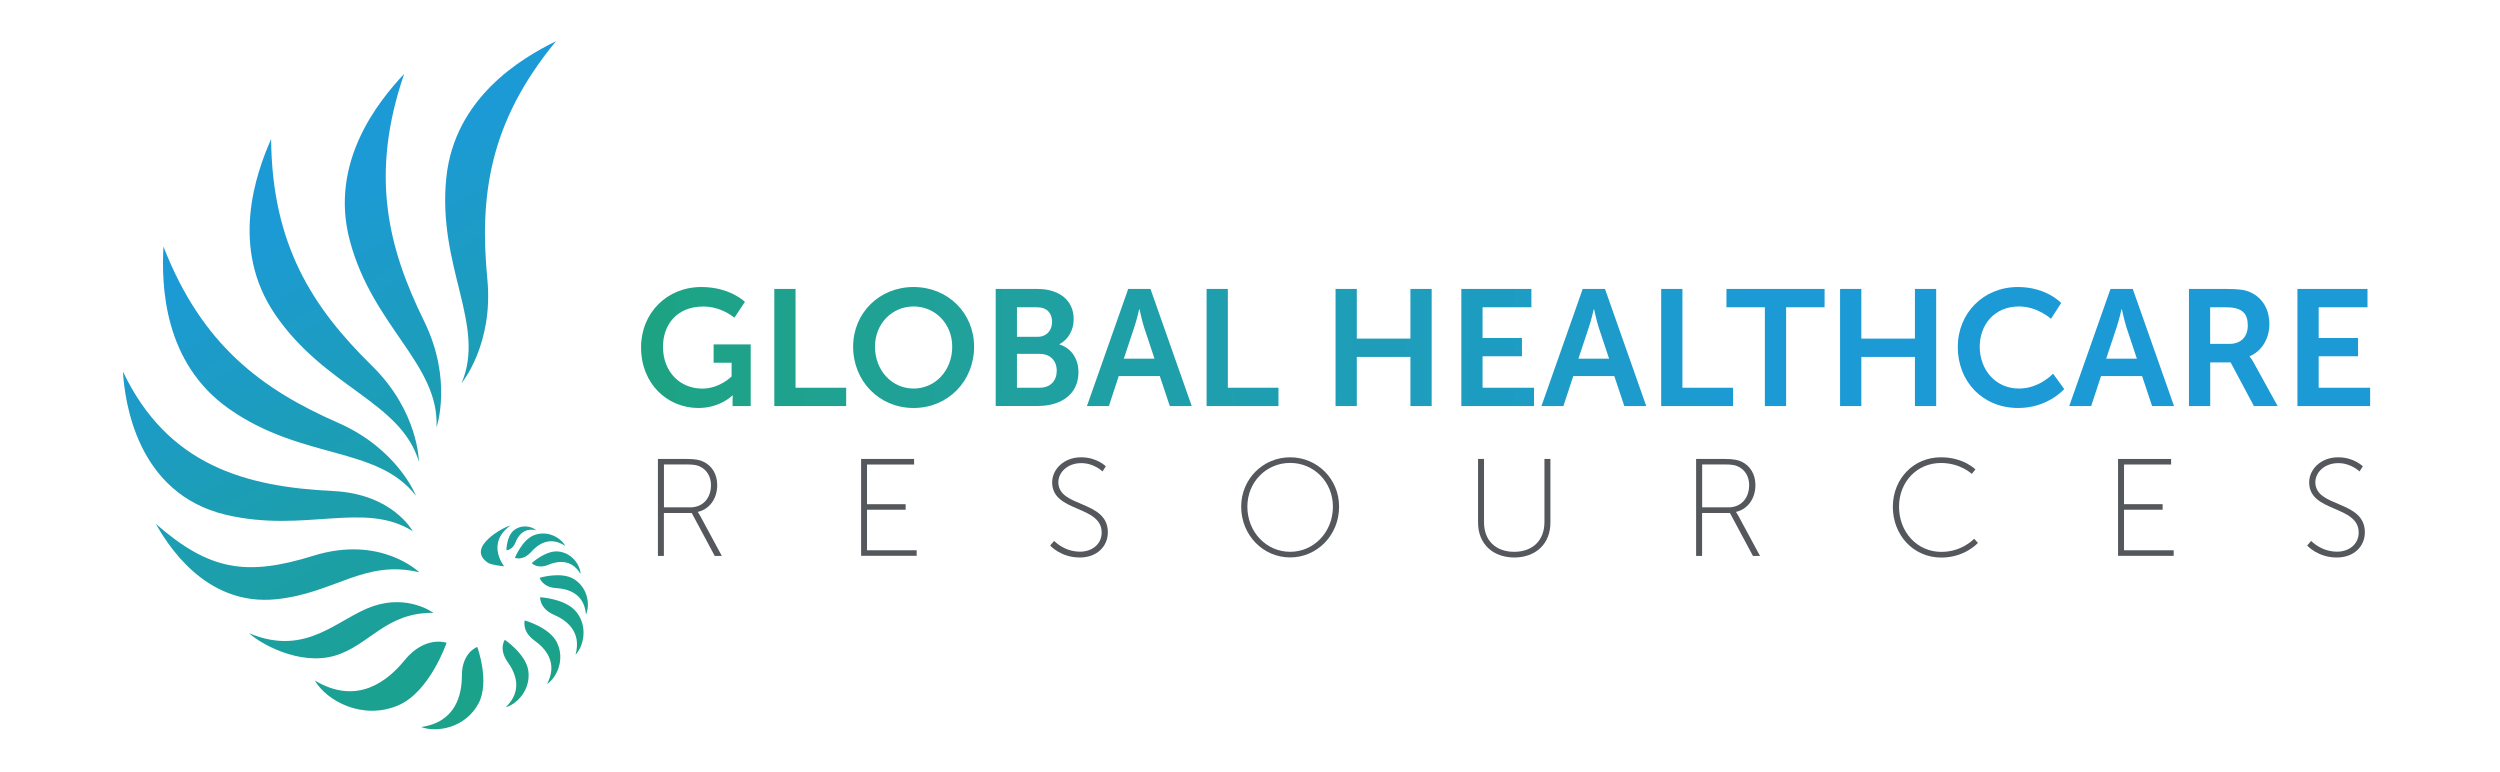 <?xml version="1.0" encoding="utf-8"?>
<!-- Generator: Adobe Illustrator 24.0.1, SVG Export Plug-In . SVG Version: 6.00 Build 0)  -->
<svg version="1.1" id="Layer_1" xmlns="http://www.w3.org/2000/svg" xmlns:xlink="http://www.w3.org/1999/xlink" x="0px" y="0px"
	 viewBox="0 0 3600 1112" style="enable-background:new 0 0 3600 1112;" xml:space="preserve">
<style type="text/css">
	.st0{clip-path:url(#SVGID_2_);}
	.st1{fill:url(#SVGID_3_);}
	.st2{fill:#54575B;}
	.st3{clip-path:url(#SVGID_5_);}
	.st4{fill:url(#SVGID_6_);}
</style>
<g>
	<defs>
		<path id="SVGID_1_" d="M1010,413.3c41.3,0,62.7,21.4,62.7,21.4l-15.2,22.8c0,0-18-16.1-44.9-16.1c-37.8,0-57.9,26.1-57.9,57.9
			c0,36.6,24.9,60.3,56.5,60.3c25.4,0,42.3-17.6,42.3-17.6v-19.7h-25.9v-26.4h53.4v88.8h-26.1v-8.1c0-3.6,0.2-7.1,0.2-7.1h-0.5
			c0,0-17.6,18-48.9,18c-44.4,0-82.6-34.4-82.6-87.4C923.1,451.2,959.9,413.3,1010,413.3z M1115,416.1h30.6v142.2h72.9v26.4H1115
			V416.1z M1315.6,413.3c49.6,0,87.1,37.7,87.1,85.9c0,49.6-37.5,88.3-87.1,88.3s-87.1-38.7-87.1-88.3
			C1228.5,451,1266,413.3,1315.6,413.3z M1315.6,559.5c30.9,0,55.6-25.6,55.6-60.3c0-33.2-24.7-57.9-55.6-57.9S1260,466,1260,499.2
			C1260,533.9,1284.7,559.5,1315.6,559.5z M1433.8,416.1h60.3c30.4,0,52,15.7,52,43.4c0,15.7-7.6,29.2-20.4,36.1v0.5
			c18.5,5.5,27.3,22.6,27.3,39.6c0,33.7-27.1,48.9-58.2,48.9h-61V416.1z M1494.1,485c13.3,0,20.9-9.5,20.9-21.6
			c0-12.1-7.1-20.9-21.4-20.9h-29.2V485H1494.1z M1497.2,558.3c15.7,0,24.5-10.2,24.5-24.5c0-14-9-24.2-24.5-24.2h-32.8v48.7H1497.2
			z M1670.1,541.5h-59.1l-14.2,43.2h-31.6l59.4-168.6h32.1l59.4,168.6h-31.6L1670.1,541.5z M1640.4,445.3c0,0-3.8,16.6-7.1,26.1
			l-15,45.1h44.2l-15-45.1c-3.1-9.5-6.6-26.1-6.6-26.1H1640.4z M1737.5,416.1h30.6v142.2h72.9v26.4h-103.5V416.1z M1923.2,416.1
			h30.6v71.5h77.2v-71.5h30.6v168.6h-30.6v-70.7h-77.2v70.7h-30.6V416.1z M2104.3,416.1h100.9v26.4h-70.3v44.2h56.7V513h-56.7v45.3
			h74.1v26.4h-104.7V416.1z M2324.6,541.5h-59.1l-14.2,43.2h-31.6l59.4-168.6h32.1l59.4,168.6h-31.6L2324.6,541.5z M2295,445.3
			c0,0-3.8,16.6-7.1,26.1l-15,45.1h44.2l-15-45.1c-3.1-9.5-6.6-26.1-6.6-26.1H2295z M2392.1,416.1h30.6v142.2h72.9v26.4h-103.5
			V416.1z M2541.4,442.5h-55.3v-26.4h141.3v26.4H2572v142.2h-30.6V442.5z M2649.7,416.1h30.6v71.5h77.2v-71.5h30.6v168.6h-30.6
			v-70.7h-77.2v70.7h-30.6V416.1z M2905.9,413.3c41.1,0,62.2,23,62.2,23l-14.7,22.8c0,0-19.2-17.8-46.1-17.8
			c-35.6,0-56.5,26.6-56.5,57.9c0,32.1,21.6,60.3,56.7,60.3c29.2,0,48.9-21.4,48.9-21.4l16.1,22.1c0,0-23.3,27.3-66.2,27.3
			c-51.5,0-87.1-38.2-87.1-87.8C2819.2,450.8,2856.2,413.3,2905.9,413.3z M3084.6,541.5h-59.1l-14.2,43.2h-31.6l59.4-168.6h32.1
			l59.4,168.6h-31.6L3084.6,541.5z M3055,445.3c0,0-3.8,16.6-7.1,26.1l-15,45.1h44.2l-15-45.1c-3.1-9.5-6.6-26.1-6.6-26.1H3055z
			 M3152.1,416.1h54.4c18.3,0,26.6,1.4,33.9,4.7c16.9,7.6,27.5,23.7,27.5,46.1c0,20.2-10.7,38.9-28.5,46.1v0.5c0,0,2.4,2.4,5.7,8.3
			l34.7,62.9h-34.2l-33.5-62.9h-29.4v62.9h-30.6V416.1z M3210.2,495.2c16.4,0,26.6-9.7,26.6-26.6c0-16.1-6.9-26.1-30.9-26.1h-23.3
			v52.7H3210.2z M3308.3,416.1h100.9v26.4h-70.3v44.2h56.7V513h-56.7v45.3h74.1v26.4h-104.7V416.1z"/>
	</defs>
	<clipPath id="SVGID_2_">
		<use xlink:href="#SVGID_1_"  style="overflow:visible;"/>
	</clipPath>
	<g class="st0">
		<g>
			
				<linearGradient id="SVGID_3_" gradientUnits="userSpaceOnUse" x1="1940.007" y1="-651.112" x2="1936.497" y2="2188.382" gradientTransform="matrix(0 1 -1 0 2890.161 -1417.828)">
				<stop  offset="0" style="stop-color:#1C9AD6"/>
				<stop  offset="0.353" style="stop-color:#1C9AD6"/>
				<stop  offset="0.77" style="stop-color:#20A199"/>
				<stop  offset="1" style="stop-color:#1BA476"/>
			</linearGradient>
			<polygon class="st1" points="453.3,714 453.3,326.4 3413,326.4 3413,714 			"/>
		</g>
	</g>
</g>
<g id="XMLID_1_">
	<path class="st2" d="M947.5,660.9h40.9c13,0,19.5,1.4,25.1,4.2c11.6,5.8,19.3,17.5,19.3,33.5c0,19.9-11.6,34.9-27.9,38.5v0.4
		c0,0,1.4,1.6,3.2,5l31.3,58h-10.2l-33.1-61.8h-40.1v61.8h-8.6V660.9z M993.9,730.6c18.3,0,29.9-13.2,29.9-32.1
		c0-12.4-6.2-22.3-16.3-26.9c-4-1.8-8.4-2.8-19.5-2.8h-31.9v61.8H993.9z"/>
	<path class="st2" d="M1240,660.9h76.3v8h-67.8V726h55.6v8h-55.6v58.4h71.5v8H1240V660.9z"/>
	<path class="st2" d="M1518,778.9c0,0,14.1,15.5,37.3,15.5c17.3,0,31.1-10.8,31.1-27.5c0-39.7-71.3-28.7-71.3-72.3
		c0-18.5,16.5-36.1,41.8-36.1c22.7,0,35.5,13,35.5,13l-4.8,7.4c0,0-12-12-30.5-12c-20.7,0-33.1,14-33.1,27.5
		c0,36.9,71.3,25.5,71.3,72.1c0,20.1-15.5,36.3-40.5,36.3c-27.5,0-42.6-17.3-42.6-17.3L1518,778.9z"/>
	<path class="st2" d="M1857.8,658.5c38.9,0,70.5,31.1,70.5,71.1c0,41.1-31.7,73.1-70.5,73.1c-38.9,0-70.5-32.1-70.5-73.1
		C1787.3,689.6,1819,658.5,1857.8,658.5z M1857.8,794.6c34.1,0,61.6-28.3,61.6-65c0-35.7-27.5-63-61.6-63c-34.1,0-61.6,27.3-61.6,63
		C1796.2,766.3,1823.7,794.6,1857.8,794.6z"/>
	<path class="st2" d="M2128.4,660.9h8.6v91.3c0,26.3,17.1,42.4,43.4,42.4c26.3,0,43.6-16.1,43.6-42.8v-90.9h8.6v91.7
		c0,30.7-21.3,50.2-52,50.2c-30.7,0-52.2-19.5-52.2-50.2V660.9z"/>
	<path class="st2" d="M2442.5,660.9h40.9c13,0,19.5,1.4,25.1,4.2c11.6,5.8,19.3,17.5,19.3,33.5c0,19.9-11.6,34.9-27.9,38.5v0.4
		c0,0,1.4,1.6,3.2,5l31.3,58h-10.2l-33.1-61.8h-40.1v61.8h-8.6V660.9z M2488.9,730.6c18.3,0,29.9-13.2,29.9-32.1
		c0-12.4-6.2-22.3-16.3-26.9c-4-1.8-8.4-2.8-19.5-2.8h-31.9v61.8H2488.9z"/>
	<path class="st2" d="M2794.8,658.5c33.1,0,49.8,17.5,49.8,17.5l-5.2,6.4c0,0-16.5-15.7-44.4-15.7c-34.3,0-60.4,26.9-60.4,63
		c0,36.3,25.9,65,61,65c29.9,0,47.2-18.9,47.2-18.9l5.4,6c0,0-18.7,21.1-52.6,21.1c-40.7,0-69.9-32.7-69.9-73.1
		S2755.6,658.5,2794.8,658.5z"/>
	<path class="st2" d="M3050.1,660.9h76.3v8h-67.8V726h55.6v8h-55.6v58.4h71.5v8h-80.1V660.9z"/>
	<path class="st2" d="M3328.1,778.9c0,0,14.1,15.5,37.3,15.5c17.3,0,31.1-10.8,31.1-27.5c0-39.7-71.3-28.7-71.3-72.3
		c0-18.5,16.5-36.1,41.8-36.1c22.7,0,35.5,13,35.5,13l-4.8,7.4c0,0-12-12-30.5-12c-20.7,0-33.1,14-33.1,27.5
		c0,36.9,71.3,25.5,71.3,72.1c0,20.1-15.5,36.3-40.5,36.3c-27.5,0-42.6-17.3-42.6-17.3L3328.1,778.9z"/>
</g>
<g>
	<defs>
		<path id="SVGID_4_" d="M235.4,355.1c55.3,142.1,142,205.7,251.2,253.6C573.2,646.6,599,714,599,714
			c-55.6-72.2-163.6-51.2-269.1-125.2C235.1,522.3,232.4,410.3,235.4,355.1z M603.2,664.8c0,0-0.3-72.2-67.8-138.3
			c-85.1-83.5-143.7-173.7-145-326.2c-22.3,50.5-59.5,156.2,5.5,252.1C468.4,558.9,576.9,577.6,603.2,664.8z M325.4,741.3
			c112.8,26.7,199.4-20.4,268.9,23.6c0,0-28.6-53.6-114.4-57.8C352.7,701,241.3,669.9,177,535C179.6,577,196.2,710.7,325.4,741.3z
			 M398.8,862.8c83.8-9,126.3-57.5,205-38.7c0,0-55.3-54-152.3-23.9c-97,30.2-150.1,21.4-227.2-45.9
			C239,779.7,293.8,874.2,398.8,862.8z M624.1,882.5c0,0-35.9-26.8-86.6-9.7c-50.7,17.1-95.4,74.1-178.6,39.1
			c13.7,13.4,71.5,47.6,123.5,32.2C531.8,929.6,555.2,881.7,624.1,882.5z M582.4,951c-24.4,30-68.5,65.3-129.1,28.9
			c16.9,29.1,68.4,57.7,120,35.9c45.6-19.3,69.8-90.2,69.8-90.2S612.1,914.4,582.4,951z M665.1,972.9c0,27.6-8.7,66.9-58.6,74
			c22.5,8.5,63.8,1.3,82.6-34c16.6-31.2-1.8-81.3-1.8-81.3S665.1,939.3,665.1,972.9z M726.9,921.3c0,0-9.3,13.3,4.2,32.1
			c11.1,15.4,22.2,40.9-2.8,65c16-4.3,36.2-25.1,32.5-52.4C757.5,941.9,726.9,921.3,726.9,921.3z M734.8,756.9
			c-6.8,0.6-65.8,31.2-32,53.6c4.8,3.2,23.2,5,23.2,5S699.2,782.7,734.8,756.9z M755.6,893.4c0,0-4.6,15.6,14.2,29.1
			c15.5,11.1,34.1,31.7,18,62.5c13.8-9.2,26.3-35.3,14.1-60C791.1,903.2,755.6,893.4,755.6,893.4z M777.8,860
			c0,0-1.2,16.2,20.1,25.4c17.5,7.6,40,23.8,30.9,57.3c11.5-11.9,18.3-40.1,1.1-61.6C814.6,862,777.8,860,777.8,860z M826.3,833.8
			c-18.2-11.2-49.2-1.8-49.2-1.8s3.8,13.7,24.1,14.9c16.7,1,40.1,7.6,42.6,38C849.8,871.6,846.9,846.4,826.3,833.8z M628.6,615.2
			c0,0,23.7-68.2-18-153c-52.6-107-78-211.6-28.6-355.8C544.2,146.6,474,234,503.6,346C536.5,470.5,632.6,524.2,628.6,615.2z
			 M664.6,551.8c0,0,46.2-55.4,37.2-149.5c-11.4-118.7,1.8-225.5,98.9-343c-49.6,24.3-146.1,81.3-158,196.5
			C629.5,384,700.5,468.1,664.6,551.8z M765.7,810.9c0,0,8,9,23.9,2.4c13-5.4,33.3-9,46.4,13.2c-0.4-12.3-11.9-30.4-32.2-32.4
			C785.7,792.4,765.7,810.9,765.7,810.9z M769.4,770.5c-17.5,6.5-27.9,32.8-27.9,32.8s11.5,4.8,23.3-8.5
			c9.7-10.9,26.9-23.4,49.1-8.7C808.1,774.9,789.3,763.2,769.4,770.5z M772.2,763.6c-6.5-5.9-21.7-9-32.8,0.6
			c-9.9,8.4-10.2,28.1-10.2,28.1s8.6,0.3,13.1-11.2C746,771.7,754.2,759.4,772.2,763.6z"/>
	</defs>
	<clipPath id="SVGID_5_">
		<use xlink:href="#SVGID_4_"  style="overflow:visible;"/>
	</clipPath>
	<g class="st3">
		<g>
			<linearGradient id="SVGID_6_" gradientUnits="userSpaceOnUse" x1="365.736" y1="334.629" x2="809.736" y2="1150.629">
				<stop  offset="0" style="stop-color:#1C9AD6"/>
				<stop  offset="1" style="stop-color:#1BA476"/>
			</linearGradient>
			<rect x="72.6" y="40" class="st4" width="899.4" height="1164.6"/>
		</g>
	</g>
</g>
</svg>
